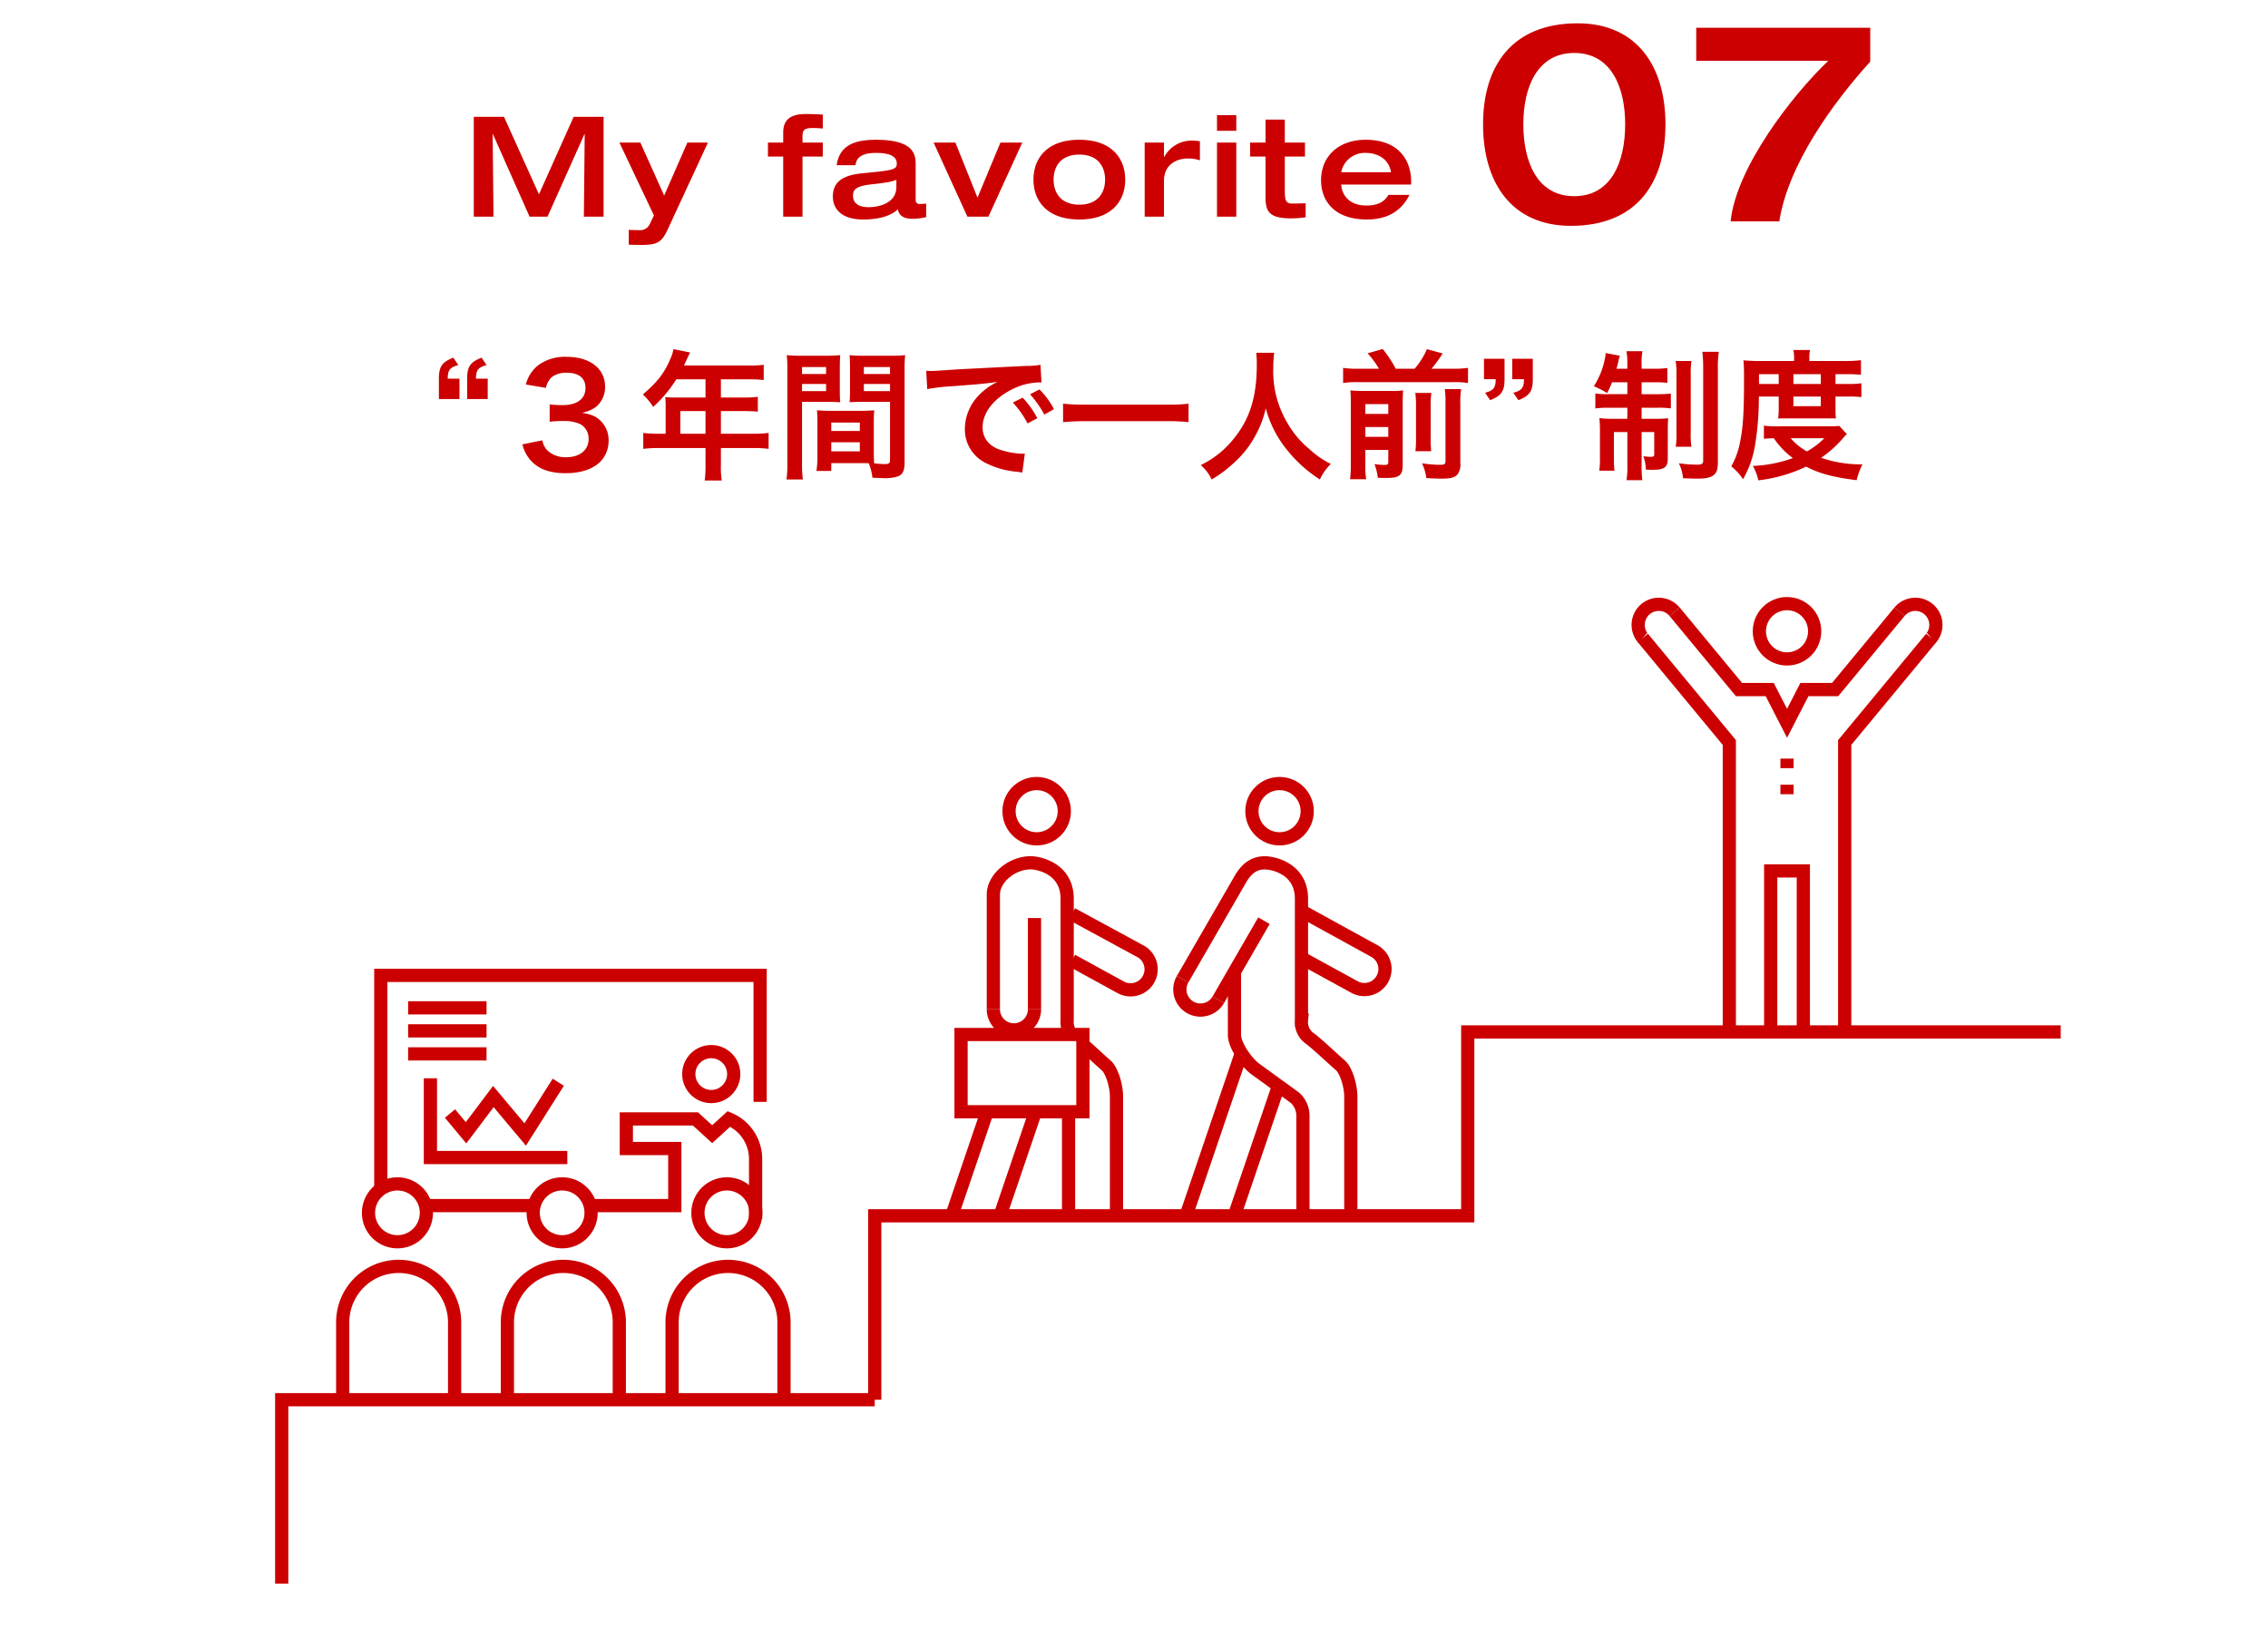 <svg viewBox="0 0 486.4 353.8" xmlns="http://www.w3.org/2000/svg"><path d="m0 0h486.4v353.8h-486.4z" fill="#fff"/><path d="m54 0h392.95v344.68h-392.95z" fill="#fff"/><g transform="translate(-111.583 -3270.52)"><path d="m205.71 3356.12h4.41v-4.38h-2.52c.03-1.86.45-2.4 2.28-2.91l-1.08-1.59c-2.43.96-3.09 1.92-3.09 4.5zm6.06 0h4.41v-4.38h-2.52c.03-1.86.45-2.4 2.28-2.91l-1.08-1.59c-2.43.96-3.09 1.92-3.09 4.5zm11.85 9.72a7.908 7.908 0 0 0 1.68 3.33c1.71 1.95 4.11 2.85 7.62 2.85 3.21 0 5.73-.84 7.38-2.43a6.337 6.337 0 0 0 1.8-4.38 5.764 5.764 0 0 0 -1.44-4.14c-1.05-1.17-2.16-1.68-4.29-2.01a7.535 7.535 0 0 0 2.91-1.17 5.472 5.472 0 0 0 2.07-4.41c0-3.9-3.24-6.42-8.25-6.42a9.733 9.733 0 0 0 -5.88 1.65 7.475 7.475 0 0 0 -2.85 4.29l4.29.72a4.331 4.331 0 0 1 1.26-2.31 5.018 5.018 0 0 1 3.27-.93c2.55 0 3.96 1.17 3.96 3.24 0 2.31-1.77 3.69-4.77 3.69a20.284 20.284 0 0 1 -2.91-.15v3.72a24.616 24.616 0 0 1 3.21-.15 7.75 7.75 0 0 1 3.45.72 3.5 3.5 0 0 1 1.68 3.15c0 2.37-1.89 3.9-4.86 3.9a5.662 5.662 0 0 1 -3.63-1.17 3.83 3.83 0 0 1 -1.41-2.46zm30.72-2.28h-1.53a25.521 25.521 0 0 1 -3.27-.18v3.42a25.621 25.621 0 0 1 3.27-.18h10.08v3.69a22.335 22.335 0 0 1 -.18 3.27h3.66a17.242 17.242 0 0 1 -.18-3.21v-3.75h6.96a25.621 25.621 0 0 1 3.27.18v-3.42a25.52 25.52 0 0 1 -3.27.18h-6.96v-4.86h4.92q1.5-.015 3 .12v-3.18a22.818 22.818 0 0 1 -3.09.15h-4.83v-3.9h6.12a22.418 22.418 0 0 1 3.06.15v-3.27a22.379 22.379 0 0 1 -3.06.15h-14.04c.54-1.17.84-1.8.87-1.89.21-.45.27-.54.45-.9l-3.57-.72a8.4 8.4 0 0 1 -.72 2.19c-1.23 2.94-2.79 4.92-5.85 7.53a13.529 13.529 0 0 1 2.22 2.67 27.764 27.764 0 0 0 4.95-5.91h6.27v3.9h-6.54c-.81 0-1.47-.03-2.1-.09a16.9 16.9 0 0 1 .09 1.74zm3.15 0v-4.86h5.4v4.86zm41.49-2.34c0-1.17.03-1.92.09-2.7a26.076 26.076 0 0 1 -2.79.12h-6.69a26.013 26.013 0 0 1 -2.79-.12c.06.81.09 1.65.09 2.7v7.32a21.507 21.507 0 0 1 -.21 3h3.18v-1.68h6.36c.24 0 .81 0 1.68.03a11.4 11.4 0 0 1 .78 3.09c1.53.09 1.65.09 2.07.09a9.258 9.258 0 0 0 3.39-.36c1.08-.45 1.44-1.23 1.44-3.03v-19.65c0-1.5.03-2.25.12-3.33a26.633 26.633 0 0 1 -3.09.12h-5.76a26.067 26.067 0 0 1 -3.06-.12c.06.93.09 1.77.09 2.79v4.59c0 1.29-.03 1.86-.09 2.73.75-.06 1.71-.09 2.76-.09h5.91v12.54c0 .6-.27.81-1.11.81-.54 0-1.62-.09-2.28-.15-.06-.78-.09-1.47-.09-2.61zm-2.13-11.97h5.61v1.5h-5.61zm0 3.63h5.61v1.53h-5.61zm-6.99 8.28h6.12v1.8h-6.12zm0 4.23h6.12v1.95h-6.12zm-6.27-8.67h5.43c1.05 0 1.98.03 2.76.09-.06-.66-.09-1.35-.09-2.73v-4.59c0-1.17.03-1.83.09-2.79a26.12 26.12 0 0 1 -3.06.12h-5.31a26.579 26.579 0 0 1 -3.09-.12 31.438 31.438 0 0 1 .12 3.36v19.59a25.682 25.682 0 0 1 -.18 3.72h3.51a25.271 25.271 0 0 1 -.18-3.69zm0-7.47h5.16v1.5h-5.16zm0 3.63h5.16v1.53h-5.16zm26.85 1.11a37.824 37.824 0 0 1 4.98-.6c5.82-.42 7.68-.6 10.11-.96a13.421 13.421 0 0 0 -4.17 3.03 10.464 10.464 0 0 0 -2.85 7.05 8.016 8.016 0 0 0 4.29 7.23 18.143 18.143 0 0 0 7.01 1.98c.57.09.63.09 1.02.18l.54-4.08c-.3.03-.57.03-.6.03a17.841 17.841 0 0 1 -4.47-.78c-2.52-.75-3.99-2.55-3.99-4.89 0-3.03 2.25-6.03 6.06-8.01a13.434 13.434 0 0 1 5.94-1.62q.315 0 .63.03l-.21-3.81a15.975 15.975 0 0 1 -3.09.24c-8.01.39-13.14.66-15.33.78-4.41.3-4.41.3-4.95.3-.15 0-.48 0-1.14-.03zm18.36 2.88a19.947 19.947 0 0 1 3.15 4.47l2.1-1.11a19.582 19.582 0 0 0 -3.15-4.41zm8.82 1.41a17.28 17.28 0 0 0 -3.12-4.23l-2.01 1.05a22 22 0 0 1 3.06 4.35zm28.86-1.17a34.733 34.733 0 0 1 -4.56.21h-17.76a39.087 39.087 0 0 1 -4.59-.21v3.96c1.35-.12 2.91-.21 4.59-.21h17.76a40.842 40.842 0 0 1 4.56.21zm14.52-10.92a21.258 21.258 0 0 1 .12 2.52c0 7.2-1.62 12.12-5.49 16.56a20.023 20.023 0 0 1 -6.54 5.01 8.984 8.984 0 0 1 2.34 3.09 25.363 25.363 0 0 0 4.65-3.45 20.944 20.944 0 0 0 4.62-5.76 21.58 21.58 0 0 0 2.34-6.06 23.74 23.74 0 0 0 3.99 8.19 29.185 29.185 0 0 0 7.62 7.08 11.215 11.215 0 0 1 2.34-3.33 19.7 19.7 0 0 1 -4.65-3.24 20.019 20.019 0 0 1 -4.74-5.7 21.5 21.5 0 0 1 -2.94-11.82 19.976 19.976 0 0 1 .21-3.09zm21.84 3.42a19.153 19.153 0 0 1 -3.21-.18v3.24a19.153 19.153 0 0 1 3.21-.18h20.37a19.153 19.153 0 0 1 3.21.18v-3.24a21.535 21.535 0 0 1 -3.21.18h-4.62a30.84 30.84 0 0 0 2.4-3.27l-3.39-.93a15.576 15.576 0 0 1 -2.64 4.2h-4.05a25.362 25.362 0 0 0 -2.79-4.23l-3.24.93a18.721 18.721 0 0 1 2.43 3.3zm1.56 17.43h4.92v2.55c0 .54-.15.66-.87.66a18.631 18.631 0 0 1 -2.1-.18 11.4 11.4 0 0 1 .72 2.94c1.08.03 1.44.03 1.89.03 2.79 0 3.45-.57 3.45-2.88v-12.9c0-1.59.03-2.28.09-3a17.065 17.065 0 0 1 -2.67.12h-5.82a26.573 26.573 0 0 1 -2.82-.12c.06.75.09 1.23.09 2.7v12.93a27.957 27.957 0 0 1 -.15 3.42h3.45a17.242 17.242 0 0 1 -.18-3.21zm0-2.82v-2.1h4.92v2.1zm0-4.92v-2.1h4.92v2.1zm10.71-4.5a18.966 18.966 0 0 1 .15 2.82v6.48a24.613 24.613 0 0 1 -.12 3.21h3.39a25.075 25.075 0 0 1 -.12-3.24v-6.42a16.969 16.969 0 0 1 .15-2.85zm6.33-.81a19.933 19.933 0 0 1 .15 3.09v12.18c0 .84-.15.96-1.38.96a24.871 24.871 0 0 1 -3.66-.33 10.764 10.764 0 0 1 .93 3.18c1.89.09 2.52.12 3.24.12 1.92 0 2.73-.21 3.36-.81a3.5 3.5 0 0 0 .69-2.58v-12.63a16.923 16.923 0 0 1 .18-3.18zm18.87-6.51h-4.41v4.38h2.52c-.03 1.86-.45 2.4-2.28 2.91l1.08 1.59c2.43-.96 3.09-1.92 3.09-4.5zm-6.06 0h-4.41v4.38h2.52c-.03 1.86-.45 2.4-2.28 2.91l1.08 1.59c2.43-.96 3.09-1.92 3.09-4.5zm26.34 5.04v2.55h-4.2a17.025 17.025 0 0 1 -2.67-.15v3.21a22.818 22.818 0 0 1 3.09-.15h3.78v2.37h-3.09a20.284 20.284 0 0 1 -2.91-.15 26.6 26.6 0 0 1 .12 2.82v5.52a16.993 16.993 0 0 1 -.15 2.94h3.27a23.6 23.6 0 0 1 -.12-2.91v-5.37h2.88v7.05a18.826 18.826 0 0 1 -.18 3.27h3.39a21.906 21.906 0 0 1 -.15-3.24v-7.08h2.7v4.8c0 .39-.18.51-.75.51-.33 0-1.11-.06-1.59-.12a8.188 8.188 0 0 1 .54 2.85c.84.06 1.11.06 1.38.06 2.58 0 3.33-.54 3.33-2.4v-6c0-1.35.03-1.95.09-2.67a21.728 21.728 0 0 1 -2.79.12h-2.91v-2.37h3.39a17.334 17.334 0 0 1 2.88.15v-3.18a25.52 25.52 0 0 1 -2.76.12h-3.51v-2.55h2.55a24.561 24.561 0 0 1 2.97.12v-3.18a18.429 18.429 0 0 1 -2.97.15h-2.55v-.9a13.614 13.614 0 0 1 .18-2.85h-3.43a14.187 14.187 0 0 1 .18 2.91v.84h-2.31c.15-.6.33-1.26.39-1.59a8.186 8.186 0 0 1 .33-1.2l-3.06-.57a4.635 4.635 0 0 1 -.15 1.17 16.838 16.838 0 0 1 -2.37 5.94 23.972 23.972 0 0 1 2.85 1.47 24.021 24.021 0 0 0 1.05-2.31zm10.35-4.56a16.924 16.924 0 0 1 .18 3.18v12a19.129 19.129 0 0 1 -.15 3.21h3.36a18.772 18.772 0 0 1 -.15-3.18v-12.09a20.32 20.32 0 0 1 .15-3.12zm5.73-1.98a28.867 28.867 0 0 1 .18 3.72v19.59c0 .72-.27.9-1.35.9a27.791 27.791 0 0 1 -3.87-.3 9.009 9.009 0 0 1 .9 3.21c1.77.06 2.7.09 2.85.09 2.01 0 2.88-.18 3.63-.69.72-.51.99-1.26.99-2.85v-20.04a20.053 20.053 0 0 1 .21-3.63zm16.38 9.6v2.82q-.015.945-.12 1.89c.54-.03.93-.03 2.1-.03h8.34c1.2 0 1.26 0 1.95.03a14.944 14.944 0 0 1 -.09-1.89v-2.82h2.88a19.866 19.866 0 0 1 2.67.12v-2.97a17 17 0 0 1 -2.67.15h-2.88v-2.1h2.31q1.575-.015 3.15.12v-3.12a27.513 27.513 0 0 1 -3.63.18h-7.44v-.63a7.271 7.271 0 0 1 .15-1.74h-3.57a9.792 9.792 0 0 1 .15 1.71v.66h-7.47c-1.29 0-2.34-.06-3.39-.15.09 1.08.12 1.86.12 4.08 0 7.11-.21 10.41-.87 13.53a16.451 16.451 0 0 1 -1.86 5.13 12.722 12.722 0 0 1 2.52 2.76 21.647 21.647 0 0 0 2.55-7.14 62.6 62.6 0 0 0 .84-10.59zm-4.23-2.7v-2.1h4.23v2.1zm7.38 0v-2.1h5.88v2.1zm0 2.7h5.88v2.07h-5.88zm9.84 6.3c-.72.06-1.26.09-2.49.09h-10.47a21.516 21.516 0 0 1 -3.21-.15v2.82c.63-.06 1.08-.09 2.13-.12a17.57 17.57 0 0 0 4.08 4.26 28.286 28.286 0 0 1 -8.58 1.68 10.065 10.065 0 0 1 1.17 3.09 32.213 32.213 0 0 0 10.26-2.94c2.79 1.47 5.79 2.28 10.83 2.91a14.549 14.549 0 0 1 1.26-3.39 26.544 26.544 0 0 1 -8.88-1.41 24.62 24.62 0 0 0 4.95-4.5c.27-.3.3-.33.57-.6zm-3.21 2.64a16.739 16.739 0 0 1 -3.72 2.82 11.868 11.868 0 0 1 -3.48-2.82z" fill="#c00"/><g fill="#c00" transform="translate(91 2430)"><path d="m377.76 867.18c0-12.42-6.12-21.66-18.84-21.66-14.16 0-20.28 9.24-20.28 21.66 0 12.54 6.12 21.78 18.84 21.78 14.16 0 20.28-9.24 20.28-21.78zm-8.64 0c0 8.1-3 15.42-10.92 15.42s-10.92-7.32-10.92-15.42c0-7.98 3-15.3 10.92-15.3s10.92 7.32 10.92 15.3zm15.24-13.62h28.32c-7.8 7.44-19.8 22.98-20.94 34.44h10.44c1.86-12.12 11.46-25.38 19.5-34.26v-7.26h-37.32z"/><path d="m122.19 887h4.23l-.18-17.7h.06l7.86 17.7h3.84l7.92-17.7h.06l-.18 17.7h4.23v-21.42h-6.42l-7.44 16.62-7.5-16.62h-6.48s0 21.42 0 21.42zm38.64-.27-.93 1.92a2.3 2.3 0 0 1 -2.4 1.23c-.9 0-1.74-.03-2.07-.06v3.18c.81.03 1.89.06 2.58.06 3.45 0 4.47-.51 5.73-3.24l8.67-18.72h-4.41l-4.98 11.37-5.1-11.37h-4.5zm27.72.27h4.14v-12.9h4.35v-3h-4.35v-1.23c0-1.44.33-1.89 2.22-1.89a19 19 0 0 1 2.13.12v-3c-.96-.06-1.92-.12-3.72-.12-4.32 0-4.77 2.31-4.77 4.08v2.04h-3.27v3h3.27zm28.41-11.16c0-2.07-.24-5.34-8.55-5.34-4.71 0-7.8 1.29-8.4 5.46h4.05c.15-1.77 1.62-2.64 4.35-2.64 2.4 0 4.5.45 4.5 2.28 0 1.23-.63 1.44-6.57 2.01-2.64.24-7.14.63-7.14 5.01 0 3.12 2.34 4.98 6.48 4.98 4.65 0 6.66-1.41 7.47-2.19.12.6.42 2.04 3.12 2.04a13.215 13.215 0 0 0 2.94-.36v-2.91a10.2 10.2 0 0 1 -1.35.09.8.8 0 0 1 -.9-.69.739.739 0 0 1 0-.21zm-4.14 4.77c0 3.51-3.75 4.35-5.97 4.35-1.41 0-3.33-.39-3.33-2.49 0-1.35.75-2.04 3.87-2.4 2.94-.33 4.23-.48 5.43-.99zm15.24 6.39h4.5l7.26-15.9h-4.68l-4.92 11.82-4.74-11.82h-4.68zm18.48-7.95c0-2.76 1.5-5.37 5.52-5.37s5.52 2.61 5.52 5.37-1.5 5.37-5.52 5.37-5.52-2.61-5.52-5.37zm-4.32 0c0 4.38 2.73 8.55 9.84 8.55s9.84-4.17 9.84-8.55-2.73-8.55-9.84-8.55-9.84 4.17-9.84 8.55zm23.85 7.95h4.14v-7.68c0-3.69 2.97-4.8 5.07-4.8a7.863 7.863 0 0 1 2.64.39v-4.08a9.126 9.126 0 0 0 -1.65-.15 6.645 6.645 0 0 0 -6 3.51h-.06v-3.09h-4.14zm15.51 0h4.14v-15.9h-4.14zm0-18.42h4.14v-3.36h-4.14zm10.41 13.98c0 3 .39 4.8 5.43 4.8a21.181 21.181 0 0 0 3.18-.24v-3c-.99.03-1.95.06-2.97.06-1.41 0-1.5-.99-1.5-2.82v-7.26h4.32v-3h-4.32v-4.92h-4.14v4.92h-3.3v3h3.3zm31.23-2.46v-.6c0-4.65-2.7-9-9.75-9-5.64 0-9.57 3.39-9.57 8.7 0 4.23 2.67 8.4 9.84 8.4 6.06 0 8.22-3.51 9.12-5.28h-4.5c-.81 1.32-2.01 2.28-4.74 2.28-4.11 0-5.31-2.73-5.4-4.5zm-15-2.64a5.141 5.141 0 0 1 5.31-4.14c2.04 0 4.86.96 5.37 4.14z"/></g><g stroke="#c00" stroke-miterlimit="10" stroke-width="2.835" transform="translate(165.58 3393.59)"><g fill="none"><path d="m6.42 216.61v-39.44h127.18"/><path d="m133.6 177.17v-39.45h127.18v-39.44h127.17"/><circle cx="31.24" cy="137.08" r="6.21"/><path d="m43.5 177.17v-16.6a12 12 0 0 0 -24 0v16.6"/><circle cx="66.56" cy="137.08" r="6.21"/><path d="m78.82 177.17v-16.6a12 12 0 0 0 -24 0v16.6"/><circle cx="101.89" cy="137.08" r="6.21"/><path d="m114.14 177.17v-16.6a12 12 0 0 0 -24 0v16.6"/><circle cx="220.42" cy="50.93" r="5.93"/><circle cx="168.33" cy="50.93" r="5.93"/><circle cx="98.54" cy="107.32" r="4.82"/><path d="m108.05 138.42v-12.88a9.327 9.327 0 0 0 -5.72-8.6l-3.59 3.27-3.59-3.27h-14.82v6.35h10.39v12.24h-17.94"/><path d="m27.67 132v-45.85h81.35v27.13"/><path d="m33.53 93.11h16.82"/><path d="m33.53 98.05h16.82"/><path d="m33.53 102.99h16.82"/><path d="m42.51 115.78 3.44 4.13 5.86-7.77 6.83 8.14 7.09-11.21"/><path d="m38.31 108.22v17h29.36"/><path d="m199.63 86.97a4.415 4.415 0 1 0 7.65 4.41"/><path d="m225.13 82.42 11.39 6.24a4.41 4.41 0 0 0 4.3-7.7l-15.7-8.63"/><path d="m207.28 91.38 9.79-16.96"/><path d="m199.63 86.97 12.31-21.32c1.69-3.03 3.62-3.64 5.35-3.64s7.83 1.22 7.83 7.73v26a4.3 4.3 0 0 0 1.97 4.07c1.64 1.28 4.42 3.91 6.47 5.73.97.87 2.14 3.92 2.14 6.67v25.51"/><path d="m210.75 85.37v13.57c0 2.24 2.68 6 4.51 7.32s7.73 5.59 8.54 6.21a5.21 5.21 0 0 1 1.63 3.97v21.29"/><path d="m212.17 103.01-11.56 33.98"/><path d="m220.2 109.84-9.24 27.15"/><path d="m175.89 82.97 10.38 5.69a4.408 4.408 0 0 0 4.4-7.64.313.313 0 0 0 -.1-.05l-14.68-7.97"/><path d="m159.04 93.43a4.41 4.41 0 0 0 8.82 0"/><path d="m167.86 93.43v-19.58"/><path d="m159.04 93.43v-24.62c0-3.47 3.94-6.81 8-6.81 1.73 0 7.83 1.22 7.83 7.73v26a4.3 4.3 0 0 0 1.97 4.07c1.64 1.28 4.42 3.91 6.47 5.73.97.87 2.14 3.92 2.14 6.67v25.51"/><path d="m160.49 97.51v1.43c0 2.24 2.68 6 4.51 7.32s7.73 5.59 8.54 6.21a5.21 5.21 0 0 1 1.63 3.97v21.29"/><path d="m161.92 103.01-11.56 33.98"/><path d="m170.4 108.52-9.69 28.47"/></g><path d="m152.11 98.83h26.13v16.57h-26.13z" fill="#fff"/><g fill="none"><path d="m60.35 135.53h-23.1"/><circle cx="329.25" cy="12.34" r="5.93"/><path d="m325.75 97.69v-33.95h7v33.95"/><path d="m329.25 39.65v2.05"/><path d="m329.25 45.25v2.04"/><path d="m305.13 8.14a4.414 4.414 0 0 0 -6.84 5.58.175.175 0 0 0 .04.05"/><path d="m298.33 13.77 18.55 22.43v61.49"/><path d="m353.38 8.14a4.414 4.414 0 0 1 6.84 5.58.175.175 0 0 1 -.04.05"/><path d="m353.38 8.14-13.81 16.7h-6.59l-3.72 7.24-3.72-7.24h-6.59l-13.81-16.7"/><path d="m360.18 13.77-18.56 22.43v61.49"/></g></g></g></svg>